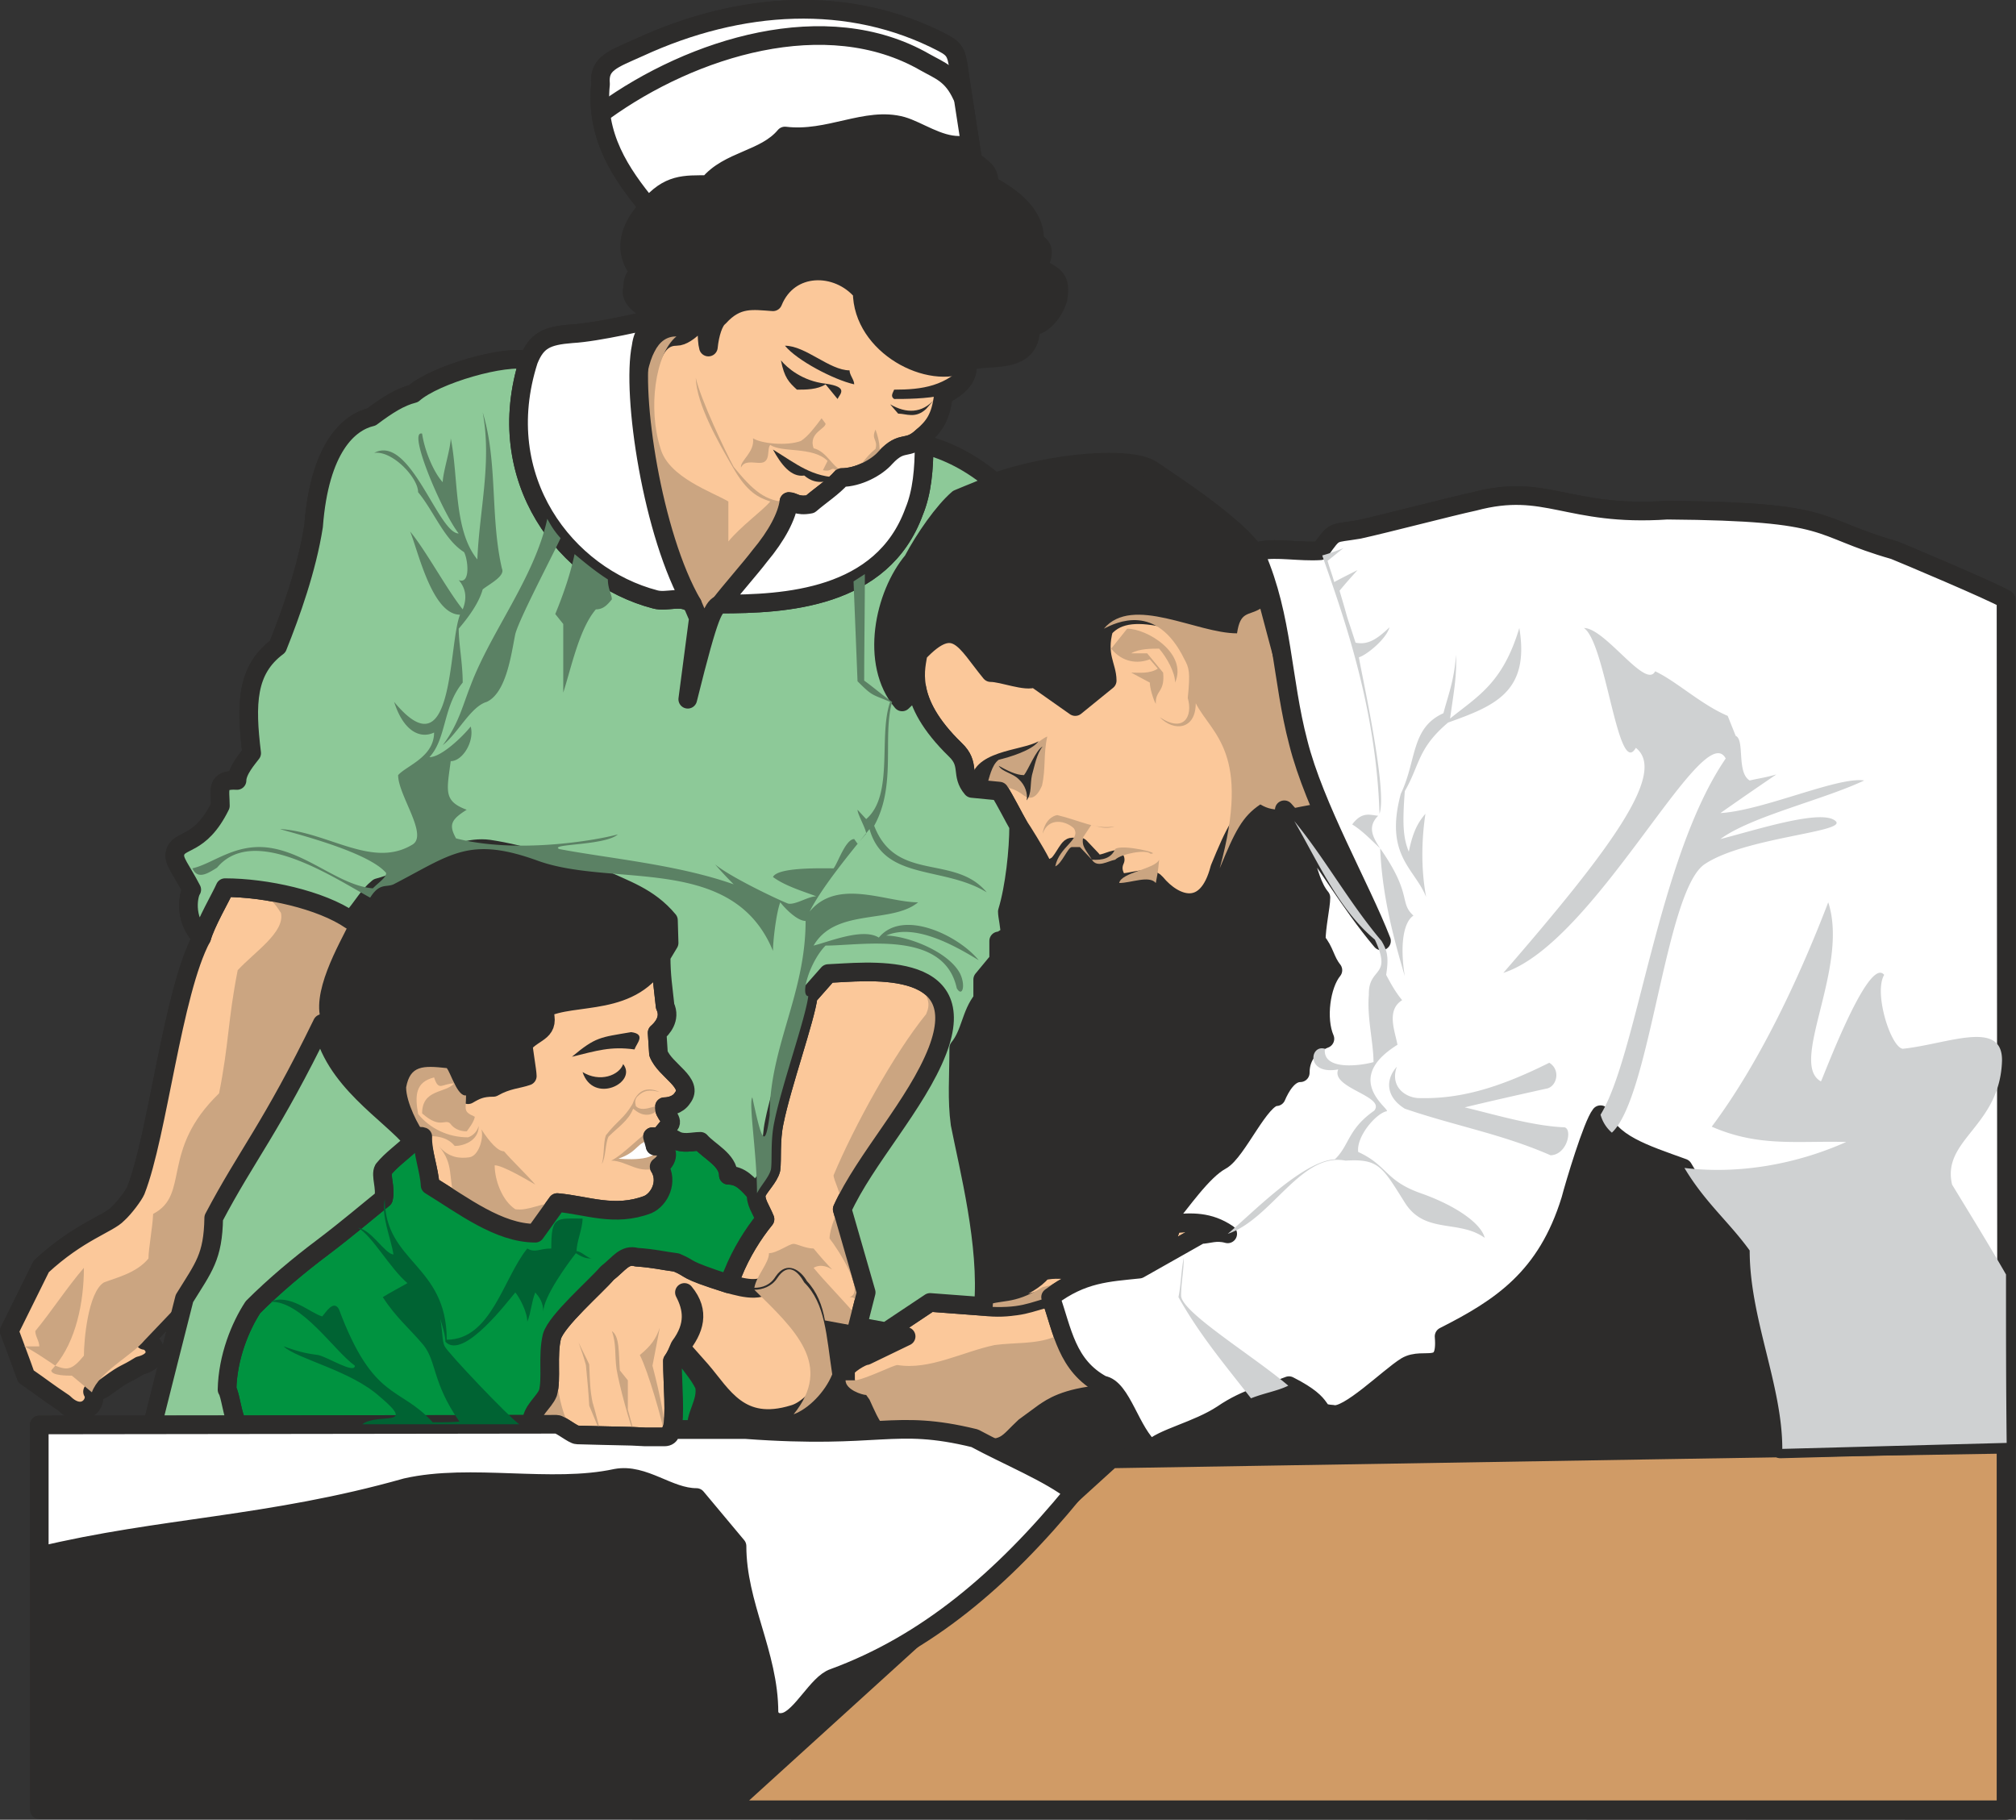 <svg height="262.394" viewBox="0 0 218.016 196.795" width="290.688" xmlns="http://www.w3.org/2000/svg"><rect x="0" y="0" width="218.016" height="196.795" fill="#333333" stroke="none"/><path style="fill:#2d2c2b;stroke:#2d2c2b;stroke-width:2.016;stroke-linecap:round;stroke-linejoin:round;stroke-miterlimit:10.433" d="M377.63 458.6c0 7.345 3.528 14.545 3.528 21.457l-72.36 1.008-4.032 3.672c-1.512-1.512-8.136-4.392-10.656-5.832 3.024.216 2.52 0 4.68-2.016l2.16-1.584c.864-.576 2.52-1.8 6.912-2.16 2.088.288 3.024 5.184 5.256 6.984 1.08-1.224 4.968-2.016 7.704-3.816 2.736-1.872 4.896-2.16 7.2-3.096 4.536 2.304 2.448 2.952 4.752 3.096 1.584.432 6.048-4.032 7.92-5.184 1.944-1.152 4.464 1.008 4.104-3.24 6.12-3.096 11.088-6.336 13.68-14.76.432-1.656 2.376-8.136 3.24-9.216.936 3.096 4.752 4.248 8.928 5.76 2.16 3.744 4.752 5.832 6.984 8.928zm-78.84-45.935c.36.504 1.872 2.952 2.376 3.96.36.792 1.224.72 1.584.432.72-.288 1.368-2.088 1.8-2.088h.864l1.296 1.368c.576.936 1.728.144 2.52 0-.504 1.08 0 1.944.432 2.52 1.296 0 3.24-.864 3.96 0 2.016 2.448 5.544 3.744 6.912-1.584.864-2.088 2.232-4.752 3.528-6.336h3.456c2.16 2.592 2.16 7.344 3.96 9.504 0 .936-.504 3.096-.504 4.68.936 1.08.936 2.088 1.8 3.168-1.296 1.584-1.8 5.256-.864 7.416-1.296.504-2.664 1.584-2.664 3.672-1.296 0-2.16 1.584-2.592 2.592-1.728 0-4.248 5.976-5.976 6.912-2.016 1.08-4.392 4.608-5.76 6.192 0 1.008-.216 2.088-.216 2.664-.864.864-2.016 1.728-2.88 2.736-5.472 1.08-7.992-.288-10.44.36-1.8 2.088-4.608 2.232-6.408 3.816.576-6.624-1.584-14.976-2.52-19.728-.36-2.664-.144-5.04-.144-8.208 1.296-1.584 1.296-3.672 2.592-5.256v-2.16l1.728-2.088v-2.088c.432 0 .936-.576 1.224-.576 0-1.008-.288-2.088-.288-2.592.792-2.592 1.224-6.624 1.224-9.288zm-10.368-42.12.144.864c2.664.792 4.968 1.872 7.632 4.104 6.408-2.232 14.832-2.88 17.064-1.296 1.656 1.152 9.432 6.12 11.232 9.216l.432-.504c1.8-.36 4.248.144 6.48 0 1.656-2.304 1.224-1.8 4.176-2.304 2.952-.648 9.792-2.448 12.456-3.024 7.848-2.088 10.08 1.656 20.88.936 18.432.144 15.696 1.8 24.552 4.32 1.08.432 10.656 4.464 12.096 5.328v130.968l-212.688-.072v-41.616h12.24c1.152-4.608 2.304-9.144 3.384-13.608-1.368 1.44-2.808 2.952-4.248 4.464 1.08.072 2.088 2.088-.504 2.736-1.728 1.08-1.44.648-3.312 2.016-.936.72-1.44.864-1.8.792.72 1.152-1.008 3.312-3.096 1.224-1.944-1.296-2.232-1.584-4.104-2.88-.576-1.656-1.224-3.312-1.8-4.896 1.152-2.304 2.304-4.68 3.456-6.984 4.032-3.744 7.272-4.608 8.28-5.688.72-.648 1.728-2.016 1.944-2.52 2.376-6.048 3.96-21.456 7.128-27.36-2.088-2.088-1.368-4.824-1.08-5.184-1.152-2.232-2.016-3.096-1.8-3.96.36-1.584 2.664-.576 4.896-5.112 0-1.728-.504-2.88 1.8-2.736 0-1.08 1.152-2.376 1.584-2.952-.648-5.328-.576-9 2.808-11.52 1.44-3.6 3.168-8.424 3.888-13.032.648-8.496 3.816-11.232 6.264-11.808 1.728-1.296 3.096-2.16 4.536-2.52 2.376-2.088 9.936-4.248 12.456-3.6.864-2.16 1.944-2.664 4.68-2.88 2.736-.144 8.28-1.44 10.008-1.872-1.512-.36-3.888-1.656-3.456-2.952 0-1.296.432-1.512.792-1.8-2.376-2.88-.36-5.76.936-7.056-3.024-3.672-5.76-7.704-5.184-13.32-.216-2.232 1.296-2.664 4.176-3.96 10.944-5.04 22.752-5.76 32.832-.504 1.512.792 1.512 1.224 1.872 3.816l1.368 8.856c1.08 1.008 1.8 1.08 1.8 2.664 1.728 1.008 5.112 2.88 4.896 6.264 1.296.432.864 1.584.36 2.664 1.944 1.008 2.52 1.296 2.16 3.456-.432 1.44-1.656 2.952-2.952 2.952.144 4.536-5.112 2.88-6.912 3.888.36 1.512-.792 2.664-2.52 3.528-.288 2.52-1.08 3.456-2.232 4.464z" transform="translate(-188.63 -323.365)"/><path style="fill:#fbc89a;stroke:#2d2c2b;stroke-width:2.016;stroke-linecap:round;stroke-linejoin:round;stroke-miterlimit:10.433" d="m294.974 464.649-5.76-.432-3.456 2.304-1.296.792 2.16.576-4.32 2.088c-.432 0-2.232 1.08-2.232 1.584v1.08c0 1.008 1.8 1.584 2.232 1.584l.36.504c.504 1.08.936 2.232 1.8 3.24 2.952-.144 6.048.072 9.648.936 3.024.216 2.52 0 4.68-2.016l2.16-1.584c.864-.576 2.52-1.8 6.912-2.16-3.888-2.088-4.32-5.832-5.616-9.504-2.52.72-4.392 1.368-7.272 1.008zm19.728-6.912c-.864.864-2.016 1.728-2.88 2.736-5.472 1.08-7.992-.288-10.44.36-1.8 2.088-4.608 2.232-6.408 3.816 4.104.288 4.896-.432 7.272-1.008 3.456-2.592 6.192-2.664 9.576-3.024l6.624-3.744c.864 0 1.656-.432 2.952-.072-2.016-1.368-3.888-1.296-6.048-1.08 0 .504-.576 1.512-.648 2.016zm-26.28-87.192c-1.728 1.656-2.16.288-4.032 2.304-.936 1.08-2.952 2.16-4.752 2.16-.864 1.008-2.304 1.944-3.384 2.88-1.44.288-1.8-.288-2.304-.288-.432 3.168-5.904 8.424-8.928 12.672-4.68-5.256-6.84-20.016-6.84-23.184.216-2.736.648-4.608 1.224-5.688.576-1.152 1.368-1.656 2.376-1.656 1.296 0 2.88-2.232 3.528-2.592-.288.504-.288 3.024-.072 3.744.144-1.44.576-2.808 1.152-3.24 1.944-2.16 3.672-1.8 5.832-1.656 1.728-4.248 6.984-4.248 9.648-1.08 0 5.832 7.344 9.648 11.304 7.632.36 1.512-.792 2.664-2.52 3.528-.288 2.52-1.08 3.456-2.232 4.464zm39.096 40.392c1.152-.144 2.592-.576 3.456-.576-1.08-2.304-2.16-4.968-2.592-7.344-.432-2.952-2.592-10.44-3.456-13.824-1.296.792-2.16.216-2.52 2.664-4.392 0-11.304-4.176-14.4-.504-.792 2.952.36 4.032.36 5.616l-3.456 2.808-4.392-3.096c-.864.504-3.456-.576-4.752-.576-2.736-3.312-3.816-6.408-7.848-2.088-.144 1.368-1.584 5.04 4.032 10.44 1.656 1.584.504 2.664 1.8 4.176l2.952.288c.648 1.008 1.584 2.88 2.088 3.744.36.504 1.872 2.952 2.376 3.96.36.792 1.224.72 1.584.432.72-.288 1.368-2.088 1.8-2.088h.864l1.296 1.368c.576.936 1.728.144 2.52 0-.504 1.08 0 1.944.432 2.52 1.296 0 3.24-.864 3.96 0 2.016 2.448 5.544 3.744 6.912-1.584 1.656-4.032 2.448-5.616 4.392-6.912.864.504 1.44.576 2.592.576zm-92.376 40.608c-.072-1.584-.864-3.672-.864-5.256-3.528-3.672-3.528-8.784 1.584-8.424 1.512 1.728 2.376.216 3.384 3.888.864-.504 1.44-.792 2.736-.792 1.512-.864 2.664-.864 3.672-1.224 0-.504-.432-2.88-.432-3.456 1.296-1.512 3.024-1.224 2.16-3.816 3.312-1.728 9.72 0 12.744-5.688 0 2.16.216 3.312.432 5.4.648 1.368-.36 2.448-.864 2.88l.144 2.232c.72 1.872 3.888 3.168 2.592 4.824-.504.792-1.512.936-1.944.936-.144.72 1.008 1.368.576 1.944l-1.08 1.296h-.792l.288 1.008c1.512 0 1.656 1.368.432 2.232 1.008 1.584.072 3.528-1.224 4.104-3.6 1.368-6.552.072-9.792-.216l-2.376 3.312c-3.96 0-7.848-3.024-11.376-5.184zm-26.568 12.24-4.32 4.536c1.08.072 2.088 2.088-.504 2.736-1.728 1.08-1.44.648-3.312 2.016-.936.72-1.44.864-1.8.792.72 1.152-1.008 3.312-3.096 1.224-1.944-1.296-2.232-1.584-4.104-2.88-.576-1.656-1.224-3.312-1.8-4.896 1.152-2.304 2.304-4.68 3.456-6.984 4.032-3.744 7.272-4.608 8.28-5.688.72-.648 1.728-2.016 1.944-2.52 2.376-6.048 3.96-21.456 7.128-27.36.432-1.584 2.088-4.392 2.52-5.4 4.392 0 10.368 1.296 13.608 3.528-1.296 2.664-4.464 7.992-3.096 11.16-5.544 11.376-8.136 14.184-11.736 21.024-.072 4.248-1.08 5.328-3.168 8.712zm52.704 14.184c-.144 0 0 .792-.792.792h-2.088l-1.44-.072-3.168-.072-2.736-.072c-.432 0-1.8-1.152-2.232-1.152h-2.664c-.072-1.512 1.296-2.304 1.728-3.384.432-1.512-.072-4.032.432-6.12.504-1.728 4.752-5.4 5.976-6.84 1.296-1.008 1.872-2.088 3.168-1.728 2.016.144 2.664.36 4.32.576 1.872.792.504.72 5.616 2.304 1.872.504 3.888 1.08 5.112-.792 1.224-1.8 2.736-.648 3.384.504 2.232 2.232 2.088 5.832 2.736 10.08-1.152 2.448-2.88 3.96-4.176 4.32-5.832 1.8-7.704-2.088-10.008-4.752l-2.232-2.52c1.512-1.872 2.16-3.816.432-5.904.864 1.656 1.224 3.528-.504 5.832-.216.504-.432 1.08-.792 1.584 0 2.448.36 6.048-.072 7.416zm6.12-15.768c1.872.504 3.888 1.08 5.112-.792 1.224-1.8 2.736-.648 3.384.504 1.08 1.152 1.656 2.592 1.944 4.248l3.528.648.936-3.672-2.592-9c2.448-5.4 8.064-11.376 10.296-17.136 3.888-10.08-7.992-8.496-11.808-8.352l-2.16 2.448c-.288 2.376-2.88 9.648-3.672 13.608-.432 2.016-.216 4.104-.36 5.112-.216.864-1.152 1.728-1.584 2.592-.144.936.504 1.728.936 2.808-1.296 1.584-2.592 3.672-3.456 5.832z" transform="translate(-188.63 -323.365)"/><path style="fill:#cba581" d="M279.998 374.937c-.36-.216-.504-.72-.936-.72-.648-.432-.36.216-1.44 0l.504-1.008c-1.584-1.584-4.968-.864-6.192-1.728-.432.432.144 1.944-1.152 1.944-.72 0-1.656-.288-2.016.504-.144-.72 1.512-1.656 1.296-3.168.864.576 3.672.864 5.184.288.792-.504 1.584-1.584 2.232-2.448l.432.576c0 .576-1.872 1.008-1.296 2.664 1.44.36 2.016 2.016 3.024 2.376.648.216 1.008.216 1.584-.144.504-.288 1.008-1.296 2.088-2.16.288-1.008-.504-1.008 0-2.088.216.576.432 1.368.432 1.944.072.648.432.936.648 1.08-.936 1.08-3.024 2.16-4.392 2.088zm-5.976 2.736c-2.664 0-4.032-1.368-6.048-3.816-.864-1.584-3.6-7.344-4.104-9.648.072 2.88 2.52 7.128 4.032 9.72 1.512 2.664 2.736 3.24 4.032 3.672-.864 1.008-3.168 2.664-4.536 4.32v-4.32c-1.656-1.008-6.48-2.592-7.344-5.76-1.368-4.248-.576-10.224 1.728-12.096-1.008 0-1.8.504-2.376 1.656-.576 1.08-1.008 2.952-1.224 5.688 0 3.168 2.16 17.928 6.84 23.184 3.024-4.248 8.496-9.504 9-12.6zm-34.992 64.152c0 1.584-.36 1.728.936 2.304 0 .504-.864 1.584-.864 1.584-.864 0-1.44-.36-1.8-.864-.576-.504-1.08.648-3.024-1.08 0-2.664 2.592-2.16 3.456-3.24-1.296 0-1.656.936-2.16-.648-2.016.504-2.088 1.944-1.728 3.96 1.296 1.584 3.24 2.52 5.4 2.52.432-.144.936-.504 1.152-1.224 0 1.656-1.728 2.16-2.592 2.16-.864-1.08-2.232-1.08-3.096-1.08-.864-1.08-2.16-3.672-2.16-5.256.432-2.376 1.8-2.376 4.392-2.088.432.504 1.152 3.096 2.088 2.952zm9.864 11.592-2.376 3.312c-1.944 0-3.96-.792-5.832-1.8-.936-.576-1.944-1.08-2.808-1.728-.864-2.592-.072-3.816-1.8-5.904 1.08 1.296 2.304 1.368 3.312 1.224 1.008-.144 1.584-2.088 1.296-3.024.936 1.44 1.8 2.376 2.448 2.376.864 1.008 2.52 2.592 3.384 3.6-.864-.504-3.528-2.088-4.392-2.088 0 1.584.792 3.816 2.232 4.752 1.44.216 2.808-.72 4.536-.72zm4.824-4.176c.288-1.008.144-2.304.432-3.096 1.296-1.656 1.944-1.8 2.88-3.384.72-2.016 2.16-1.656 2.952-1.296-1.152-.288-1.728-.216-2.448.504-.288.36-.216.648-.144 1.008.864.936 2.664-.576 4.392-.288-.36.216-.648.36-1.296.36-.648.072-.792.72-1.728.864-.72.072-1.224-.288-1.656-.648-.504 1.296-1.656 2.016-2.664 3.024-.36.72-.288 2.232-.72 2.952zm1.008-.36c1.728 0 3.096 1.656 5.184.648 1.224-.864 1.08-2.232-.432-2.232l-.288-1.008h.792l.576-.72c-.648.072-.648-.504-1.368-.072-1.008.36-3.096 2.736-4.464 3.384zm72.792-37.944c1.152-.144 2.592-.576 3.456-.576-1.08-2.304-2.16-4.968-2.592-7.344-.432-2.952-2.592-10.44-3.456-13.824-1.296.792-2.16.216-2.52 2.664-4.392 0-11.304-4.176-14.4-.504 1.296-.648 5.688-2.88 8.712 3.312.504.936.648 1.368.36 4.176.576 2.016-.432 3.816-3.024 2.088 1.512 1.584 3.888 1.368 3.888-1.512 1.728 3.384 6.048 5.256 2.592 17.856 1.656-4.032 2.448-5.616 4.392-6.912.864.504 1.44.576 2.592.576zm-18.72-17.424 1.728-2.16c2.16 0 6.552 2.664 5.184 5.832 0-1.08-.864-2.664-1.728-3.672-.864 0-2.16 0-3.024.504h1.728l1.728 2.088c.216 2.16-.864 1.872-.792 3.384-.288-.504-.648-1.728-.648-2.304l-2.016-1.08c.864 0 2.016.144 2.88-.432l-.864-1.008c-1.296.504-2.952.36-4.176-1.152zm-6.048 23.544c.72-.288 1.368-2.088 1.8-2.088h.864l1.296 1.368c-.648-1.08-1.152-1.44-.936-2.448l.864-1.296c.792.144 1.512.504 2.52.144-2.088.36-3.744-.648-6.192-1.224-.504.072-1.368.576-1.584 2.016.648-1.872 2.592-1.368 3.384-.576.792 1.224-1.584 1.944-2.016 4.104zm-7.848-8.424c.504 0 1.368.144 1.872.144.504-.576 1.8 0 2.52.576.792.576 1.44.288 2.016-1.008.432-1.872.144-3.456.576-5.328-.432.144-1.368.936-1.944 1.224-1.224.504-2.16 1.008-3.312 1.296-1.224.792-.72 2.376-1.728 3.096zm11.808 7.704c.576.936 1.728.144 2.52 0 .648-.648 3.384-1.152 3.816-.648 1.368 0-3.096-1.08-3.816-.504-.432 1.008-1.368 1.224-2.52 1.152zm7.272 0c-.432 1.008-4.104 1.368-4.32 2.52 1.296 0 3.24-.864 3.96 0 .288-1.44.288-1.872.36-2.52zm-43.776 46.512c.864 0 1.872-.36 2.448-1.224 1.224-1.872 2.304-.72 2.952.432 2.304 2.304 2.376 5.688 3.024 9.936-.792 1.944-2.592 3.744-4.176 4.32 4.32-5.328.144-9.144-4.248-13.464zm-65.952 5.472 4.32-4.536c2.088-3.384 3.096-4.464 3.168-8.712 3.6-6.84 6.192-9.648 11.736-21.024-1.368-3.168 1.8-8.496 3.096-11.16-3.024-2.088-6.624-2.88-10.08-3.312 1.584 1.224 1.728 1.296 2.52 2.52.432 2.088-2.808 4.176-4.68 6.192-1.08 5.472-.936 7.92-2.016 13.32-6.408 6.192-3.096 10.944-7.128 13.032-.072 1.584-.504 3.744-.504 4.824-1.296 1.584-3.528 2.088-4.824 2.592-1.728 1.08-2.16 6.336-2.16 7.92-1.296 1.584-1.8 1.584-3.096 1.08 2.232-2.664 3.096-6.84 3.096-10.584-1.8 2.088-3.528 4.752-5.256 6.84 0 .576.432 1.08.432 1.656h-1.728c.432 0 3.456 2.088 3.456 2.088l-.432.504c0 .576 1.728.576 2.232.576l2.16 1.8c.792-2.232 4.32-3.96 5.688-5.616zm49.464 10.368c-.36-1.152-.648-2.52-1.008-3.672-.288-1.368-.288-2.52-.36-4.104-.36-.792-.792-1.584-1.152-2.376.288.792.576 1.656.792 2.448.144 1.512.288 2.952.36 4.392.432 1.08.936 2.232 1.368 3.312zm-2.664-.144c-.432 0-1.8-1.152-2.232-1.152h-2.664c-.072-1.512 1.296-2.304 1.728-3.384.432-1.512-.072-4.032.432-6.12.288 3.672.792 9.36 2.736 10.656zm9.504.216c-.288-1.728-1.872-7.2-2.736-8.856 1.224-1.008 1.728-1.728 2.16-2.952l-.792 4.104c.936 3.6 1.368 5.976 1.368 7.704zm-5.76-11.448c.504 1.44.288 2.52.504 4.104.288 1.728 1.44 6.048 2.016 7.272l-.792-2.88v-3.168l-.864-1.08c-.144-1.872 0-3.672-.864-4.248zm15.408-4.68c.216-1.296 1.584-2.664 1.584-3.744.864 0 2.16-1.008 2.664-1.008.36 0 1.296.504 2.16.504 3.456 4.176 1.728 1.08 0 2.088 1.296 1.584 3.456 3.744 4.752 5.328 0-1.584 0-2.16-.864-2.16 1.8-.504-1.296-5.256-2.16-6.336 0-1.08.864-3.168 1.296-3.672 0-1.08-.864-2.664-.864-3.168 2.232-5.328 6.552-13.176 10.008-17.424.432-1.008.576-2.016-1.8-4.032 3.024.864 4.968 2.952 3.024 7.992-2.232 5.76-7.848 11.736-10.296 17.136l2.592 9-.936 3.672-3.528-.648c-.288-1.656-.864-3.096-1.944-4.248-.648-1.152-2.16-2.304-3.384-.504-.576.936-1.44 1.224-2.304 1.224zm31.176-.072c-3.312 2.016-4.392 1.224-6.408 2.088 4.104.288 4.896-.432 7.272-1.008 1.728-1.296 3.312-2.016 4.824-2.376zm-5.184 6.264c-3.456.72-7.056 2.736-10.512 2.16-.432 0-3.24 1.44-4.536 1.656h-1.08c0 1.008 1.8 1.584 2.232 1.584l.36.504c.504 1.08.936 2.232 1.8 3.24 2.952-.144 6.048.072 9.648.936 3.024.216 2.52 0 4.68-2.016l2.16-1.584c.864-.576 2.52-1.8 6.912-2.16-1.944-1.008-3.096-2.52-3.816-4.176-.72-1.656-.792.792-1.44-1.008-2.016.792-4.32.576-6.408.864z" transform="translate(-188.63 -323.365)"/><path style="fill:#fff" d="M255.518 448.665c-.072 0 4.752.504 3.96-1.368l-.216-.648c-1.872.144-1.44 1.224-3.744 2.016z" transform="translate(-188.63 -323.365)"/><path style="fill:#d09b66;stroke:#2d2c2b;stroke-width:2.016;stroke-linecap:round;stroke-linejoin:round;stroke-miterlimit:10.433" d="m267.038 519.08 41.76-37.943 96.768-1.584v39.528z" transform="translate(-188.63 -323.365)"/><path style="fill:#009340;stroke:#2d2c2b;stroke-width:2.016;stroke-linecap:round;stroke-linejoin:round;stroke-miterlimit:10.433" d="M261.278 477.969h2.736c-.36-1.368 1.152-2.952.792-4.752-.648-1.44-1.8-2.448-2.664-4.032-.216.432-.432.864-.792 1.368 0 2.448.36 6.048-.072 7.416zm-15.192-.576c0-1.512 1.368-2.304 1.8-3.384.432-1.512-.072-4.032.432-6.12.504-1.728 4.752-5.4 5.976-6.84 1.296-1.008 1.872-2.088 3.168-1.728 2.016.144 2.664.36 4.32.576 1.872.792.36.576 5.616 2.304l.504-1.152c.864-2.16 2.16-4.248 3.456-5.832-.432-1.08-1.08-1.872-.936-2.808-.936-1.008-1.656-1.944-3.024-1.944 0-1.656-2.088-2.592-3.024-3.672-.864 0-1.944.36-2.808-.216-.432 0-1.296.504-2.088.72 1.512 0 1.656 1.368.432 2.232 1.008 1.584.072 3.528-1.224 4.104-3.6 1.368-6.552.072-9.792-.216l-2.376 3.312c-3.96 0-7.848-3.024-11.376-5.184-.072-1.584-.864-3.672-.792-5.256-.36-.144-.72.072-1.008.504-1.08 1.08-2.376 1.944-3.24 3.024-.36.648.288 2.016 0 3.168-1.44 1.152-3.888 3.24-6.552 5.256-2.592 1.944-5.256 4.176-7.56 6.48-1.368 2.088-2.736 5.4-2.808 8.928.36.504.576 2.808 1.152 3.816z" transform="translate(-188.63 -323.365)"/><path style="fill:#8dc998;stroke:#2d2c2b;stroke-width:2.016;stroke-linecap:round;stroke-linejoin:round;stroke-miterlimit:10.433" d="M263.006 398.985c2.448-9.864 2.808-9.864 3.528-10.296 6.912 0 17.496-.504 20.952-10.008.864-2.088 1.08-4.608 1.08-7.272 2.664.792 4.968 1.872 7.704 4.176-1.44.72-2.52 1.08-4.032 1.728-1.584 1.368-3.6 4.248-4.896 6.696-3.096 3.672-4.68 11.088-1.152 15.264l1.584-1.512c.288 1.728 1.368 3.96 4.176 6.696 1.656 1.584.504 2.664 1.8 4.176l2.952.288c.648 1.008 1.584 2.88 2.088 3.744 0 2.664-.432 6.696-1.224 9.288 0 .504.288 1.584.288 2.592-.288 0-.792.576-1.224.576v2.088l-1.728 2.088v2.16c-1.296 1.584-1.296 3.672-2.592 5.256 0 3.168-.216 5.544.144 8.208.936 4.752 3.096 13.104 2.52 19.728l-5.76-.432-4.752 3.168-3.096-.576.936-3.672-2.592-9c2.448-5.4 8.064-11.376 10.296-17.136 3.888-10.08-7.992-8.496-11.808-8.352l-2.16 2.448c-.288 2.376-2.88 9.648-3.672 13.608-.432 2.016-.216 4.104-.36 5.112-.216.864-1.152 1.728-1.584 2.592-.936-1.008-1.656-1.944-3.024-1.944 0-1.656-2.088-2.592-3.024-3.672-.864 0-1.944.36-2.808-.216-.432 0-1.296.504-2.088.72l-.288-1.008h.792l1.08-1.296c.432-.576-.72-1.224-.576-1.944.432 0 1.44-.144 1.944-.936 1.296-1.656-1.872-2.952-2.592-4.824l-.144-2.232c.504-.432 1.512-1.512.864-2.88-.216-2.088-.432-3.24-.432-5.4l.864-1.44-.072-2.448c-2.16-2.592-4.752-3.312-7.416-4.608-4.032-1.08-8.136-2.52-12.024-3.096-3.96-.504-7.992 3.168-11.952 4.176-1.152.936-1.512 1.872-2.952 3.528-3.24-2.232-9.216-3.528-13.608-3.528-.432 1.008-2.088 3.816-2.52 5.4-2.088-2.088-1.368-4.824-1.08-5.184-1.152-2.232-2.016-3.096-1.8-3.96.36-1.584 2.664-.576 4.896-5.112 0-1.728-.504-2.88 1.8-2.736 0-1.08 1.152-2.376 1.584-2.952-.648-5.328-.576-9 2.808-11.52 1.44-3.6 3.168-8.424 3.888-13.032.648-8.496 3.816-11.232 6.264-11.808 1.728-1.296 3.096-2.16 4.536-2.52 2.376-2.088 9.936-4.248 12.456-3.6-4.104 12.816 4.032 23.328 13.68 25.848 1.296.36 2.88-.504 4.032.504l.648 1.512zm-57.888 78.48c1.152-4.608 2.304-9.144 3.456-13.68 2.088-3.384 3.096-4.464 3.168-8.712 3.6-6.84 6.192-9.648 11.736-21.024 1.08 6.12 7.344 9.648 9.864 12.744-1.08 1.08-2.376 1.944-3.24 3.024-.36.648.288 2.016 0 3.168-1.44 1.152-3.888 3.24-6.552 5.256-2.592 1.944-5.256 4.176-7.56 6.48-1.368 2.088-2.736 5.4-2.808 8.928.36.504.576 2.808 1.152 3.816z" transform="translate(-188.63 -323.365)"/><path style="fill:#fff;stroke:#2d2c2b;stroke-width:2.016;stroke-linecap:round;stroke-linejoin:round;stroke-miterlimit:10.433" d="m324.494 383.505.432-.576c1.8-.36 4.248.144 6.48 0 1.656-2.304 1.224-1.8 4.176-2.304 2.952-.648 9.792-2.448 12.456-3.024 7.848-2.088 10.08 1.656 20.88.936 18.432.144 15.696 1.8 24.552 4.32 1.08.432 10.656 4.464 12.096 5.328l.072 91.224-24.48.648c0-6.912-3.528-14.112-3.528-21.456-2.232-3.096-4.824-5.184-6.984-8.928-4.176-1.512-7.992-2.664-8.928-5.76-.864 1.08-2.808 7.56-3.24 9.216-2.592 8.424-7.56 11.664-13.68 14.76.36 4.248-2.16 2.088-4.104 3.24-1.872 1.152-6.336 5.616-7.92 5.184-2.304-.144-.216-.792-4.752-3.096-2.304.936-4.464 1.224-7.2 3.096-2.736 1.8-6.624 2.592-7.704 3.816-2.232-1.8-3.168-6.696-5.256-6.984-3.888-2.088-4.32-5.832-5.616-9.504 3.456-2.592 6.192-2.664 9.576-3.024l6.624-3.744c.864 0 1.656-.432 2.952-.072-2.016-1.368-3.888-1.296-6.048-1.08 0 .504-.576 1.512-.576 2.016-.072-.576.144-1.656.144-2.664 1.368-1.584 3.744-5.112 5.76-6.192 1.728-.936 4.248-6.912 5.976-6.912.432-1.008 1.296-2.592 2.592-2.592 0-2.088 1.368-3.168 2.664-3.672-.936-2.16-.432-5.832.864-7.416-.864-1.08-.864-2.088-1.8-3.168 0-1.584.504-3.744.504-4.68-1.8-2.16-1.8-6.912-3.96-9.504l1.08 1.224c3.312 4.032 5.904 8.784 9.432 12.96-2.232-5.76-7.272-14.544-9-21.456-1.8-6.84-1.656-13.536-4.536-20.16zm-30.672-42.84-1.512-1.584c-2.232 0-4.392-1.584-6.12-2.088-3.888-1.08-7.92 1.656-12.672 1.08-2.16 2.592-6.12 2.592-8.28 5.256-2.592 0-4.32-.144-6.48 2.448-3.024-3.672-5.76-7.704-5.184-13.32-.216-2.232 1.296-2.664 4.176-3.96 10.944-5.04 22.752-5.76 32.832-.504 1.512.792 1.512 1.224 1.872 3.816zm-33.336 16.92c.216 1.944-2.088 0-2.52 3.24-1.08 5.184 1.224 20.448 5.544 27.864-1.152-1.008-2.736-.144-4.032-.504-9.648-2.52-17.784-13.032-13.68-25.848.864-2.16 1.944-2.664 4.68-2.88 2.736-.144 8.28-1.44 10.008-1.872zm6.048 31.104c6.912 0 17.496-.504 20.952-10.008.864-2.088 1.08-4.608 1.08-7.272l-.144-.864c-1.728 1.656-2.16.288-4.032 2.304-.936 1.08-2.952 2.16-4.752 2.16-.864 1.008-2.304 1.944-3.384 2.88-1.44.288-1.8-.288-2.304-.288-.216 1.584-1.296 3.672-3.168 5.904-.864 1.152-3.384 4.032-4.248 5.184zm-17.712 88.704c.432 0 1.8 1.152 2.232 1.152l2.736.072 3.168.072 1.44.072h2.088c.792 0 .648-.792.792-.792h7.992c14.688 1.08 15.912-1.224 24.768.936 3.6 1.944 8.064 3.744 10.728 5.832-7.776 9.504-15.984 16.416-25.992 20.088-1.728.576-3.456 4.248-5.256 4.752-.792.216-1.584-.072-1.728-1.008 0-6.336-3.456-11.664-3.456-18l-4.392-5.256c-3.024 0-5.688-2.664-8.712-2.088-6.984 1.512-15.696-.576-22.68 1.008-14.76 4.176-26.568 4.248-39.672 7.416v-14.184z" transform="translate(-188.63 -323.365)"/><path style="fill:none;stroke:#2d2c2b;stroke-width:2.016;stroke-linecap:round;stroke-linejoin:round;stroke-miterlimit:10.433" d="M253.934 335.409c9.576-6.912 24.048-11.448 34.704-5.328 1.656.936 2.952 1.296 4.032 3.672" transform="translate(-188.63 -323.365)"/><path style="fill:#cfd1d2" d="M340.262 431.529c-1.728 1.08-.792 3.312-.504 4.824-6.264 3.888-.36 7.2-1.224 7.2-1.152.288-3.24 2.736-3.024 4.392 3.168 1.44 2.88 3.096 6.768 4.464 3.888 1.368 6.552 3.312 6.912 4.824-2.808-2.016-6.48-.36-8.64-3.816-2.448-3.888-2.808-4.752-6.408-4.536-4.824-.936-7.992 6.336-12.744 7.92 2.664-2.232 8.064-7.848 11.592-8.064 1.584-1.512 1.368-3.24 4.248-5.256 1.296-1.584-4.752-2.448-3.888-4.464-3.528.648-3.096-2.736-1.44-2.232-.288 2.448 4.032 1.8 5.256 1.44 0-2.088-.72-4.824-.504-7.272-.072-3.096 2.592-1.8.648-5.976-3.96-3.312-6.192-8.496-8.712-12.816 3.312 4.032 5.904 8.784 9.432 12.96.648 1.08.792 1.8.504 3.672.648 1.224 1.08 1.944 1.728 2.736zm35.208-30.744.864 2.16c1.008.432.072 3.96 1.512 4.824 1.296-.288 1.584-.288 2.88-.648a440.125 440.125 0 0 0-6.048 4.176c4.68-.288 12.672-3.96 15.552-3.528-4.392 2.088-12.24 3.888-15.552 6.336 3.96-1.008 11.232-3.384 12.528-1.872.792 1.152-10.008 1.728-14.256 4.608-4.248 2.952-5.832 25.128-10.008 29.016a3.925 3.925 0 0 1-1.224-1.944c3.96-6.408 6.192-27.792 13.536-38.52-2.448-4.608-14.112 20.016-24.048 23.184 11.736-13.536 17.712-21.672 14.328-24.336-1.944 3.384-3.24-11.376-5.616-12.96 2.304 0 6.696 6.696 7.704 4.68 2.304 1.08 4.968 3.6 7.848 4.824zm10.872 20.16c2.304 7.056-4.32 17.424-.792 19.368.072.072 5.112-13.68 6.84-11.52-1.152 1.944.72 7.848 2.016 7.992 4.824-.504 10.8-3.24 10.728 1.296-.216 7.128-6.552 8.496-5.4 13.392 2.232 3.672 3.672 5.976 5.832 9.72 0 6.048 0 12.168.072 18.216-8.208.216-16.2.432-24.264.648 0-6.912-3.528-14.112-3.528-21.456-2.232-3.096-4.824-5.184-7.056-8.928 5.976.72 12.168-.432 17.496-2.808-5.328-.144-9.432.576-14.544-1.656 4.968-6.624 9.288-15.624 12.6-24.264zm-69.696 38.448c0 1.368-.288 2.736-.288 4.104.072 1.8 7.776 6.48 11.592 9.72-1.152.576-2.592.792-4.032 1.368-2.808-3.6-5.544-6.84-7.848-10.944.288-1.368.288-2.88.576-4.248zm23.04-20.664c-.72 2.016.72 3.24 2.232 3.384 4.32.144 8.496-.936 14.256-3.816 1.296.792.792 2.664-.36 2.808-2.592.576-6.12 1.368-8.784 2.016 3.312.792 7.344 2.016 10.8 2.16.864.216.288 2.952-1.512 3.024-5.256-2.304-10.296-3.168-15.768-5.04-2.088-1.296-2.088-3.168-.864-4.536zm5.04-38.232c-3.528 1.584-2.88 5.112-4.608 8.712-1.8 6.696 1.512 8.064 2.736 11.16-.144-.864-.792-4.176-.072-9-.864 1.008-1.368 2.016-1.8 4.104-.576-1.44-.72-2.808-.432-6.552 1.656-2.88 1.368-4.608 4.68-7.416 5.04-1.8 8.856-3.312 7.704-10.224-1.8 5.976-4.464 7.344-7.488 9.792.432-3.096.72-4.464.648-6.912-.216 2.88-.864 4.392-1.368 6.336zm-13.104-17.064c2.016 5.832 5.832 16.056 6.192 27.936.864-2.448-1.8-14.472-2.232-16.92.792-.216 2.952-1.944 3.312-3.24-1.296 1.224-2.304 1.944-3.672 1.656-.576-1.8-.72-2.16-.936-2.88-.36-1.296-.432-1.512-.792-2.736.648-.792 1.296-1.512 1.944-2.232-.864.432-1.728.864-2.52 1.296-.216-.792-.504-1.512-.72-2.304.576-.432 1.152-.936 1.728-1.368-.72.288-1.512.576-2.304.792zm6.048 28.152c-.864-.072-1.728-.504-2.808.936 1.152.72 2.016 1.656 3.024 2.592.216 5.04 1.368 9.432 2.664 13.824-.576-3.6-.072-5.904.936-6.552-1.584-1.44-.072-2.232-3.6-7.272-.864-1.296-1.368-2.376-.216-3.528z" transform="translate(-188.63 -323.365)"/><path style="fill:#2d2c2b" d="M284.894 367.089c1.728 1.008 3.456 1.008 4.824-.576l-.936 1.08c-1.152 1.08-2.16.504-3.024.504zm8.28-4.536c-2.16 2.592-4.824 2.952-7.848 2.952-.144.36-.432.72 0 1.008 1.08 0 3.6 0 5.328-.432 1.728-.864 2.88-2.016 2.52-3.528zm-20.088-.216c.648.792 2.304 2.232 4.824 2.52 2.592.36 1.512 1.152 1.296 1.656l-1.296-1.584c-.864.576-2.16.576-3.096.576-.864-.792-1.368-1.296-1.728-3.168zm.432-1.584c2.232 0 4.824 2.664 6.984 2.664 0 .504.504 1.008.504 1.512-2.232-.504-6.192-2.592-7.488-4.176zm-1.296 11.232c2.592 1.584 4.248 3.024 7.344 3.024-1.296.288-2.52 1.008-3.96-.216-1.44.216-2.52-1.224-3.384-2.808zm-20.592 67.32c1.152 3.528 5.976 1.152 4.392-.864-.432 1.224-2.52 2.016-4.392.864zm-1.152-1.656c2.592-2.16 3.024-2.088 6.408-2.664 1.656.216.576 1.224.36 1.872-2.592-.36-4.104.144-6.768.792zm43.128-29.52c0-3.672 5.544-3.528 7.344-4.608-.72 1.008-3.168 1.728-4.32 2.016-.792.576-1.008 2.016-1.296 2.808-.792.936-1.656.648-1.728-.216zm3.024-1.944c.36.648 1.512.792 2.16 1.44.72.648 1.008 1.584.864 2.304.576-.792.36-1.728.576-2.736.288-1.008.504-2.304 1.152-3.096-.72.36-1.584 2.592-2.016 3.096-.864 0-1.8-.504-2.736-1.008z" transform="translate(-188.63 -323.365)"/><path style="fill:#5b8164" d="M270.494 452.409c0-4.176-.936-9.864-.504-10.368 1.008 4.68 1.368 5.688 1.872 1.944 0-7.416 3.888-13.104 3.888-21.024-.936 0-2.304-1.44-2.736-2.016-.432 1.08-.792 4.176-.792 5.256-4.32-10.512-17.208-6.84-25.344-9.72-7.488-2.736-9.432-.72-15.552 2.448-.864.504-1.584-.216-2.664 1.512-3.96-2.16-12.6-7.992-16.56-3.24-.936.576-2.088 1.368-2.664.072 2.232-.504 4.608-2.736 8.28-2.232 4.176.576 7.632 4.104 11.232 4.392.648-.648 1.44-1.152 1.44-1.656-2.16-2.592-12.24-4.824-11.376-4.752 5.184.36 9.936 4.32 14.256 1.656 1.656-1.08-1.584-5.328-1.584-7.488.864-1.008 3.888-1.944 3.888-4.608-1.512.72-3.312-.144-4.32-3.312 6.552 7.92 5.832-6.264 7.128-9.432-3.024 0-4.536-6.912-5.4-9 1.728 2.088 3.96 6.264 5.688 8.424.432-1.08.432-2.16-.432-3.168 1.296.504 1.008-2.232.576-3.024-2.16-1.368-3.24-4.392-4.968-6.48 0-1.584-2.808-4.536-4.752-4.248 3.888-2.088 6.912 8.712 9.144 8.712-1.728-2.16-5.616-11.232-3.96-10.8.288 1.944 1.296 4.248 2.232 5.256 0-1.008.864-3.672.864-4.752.864 4.248.288 9.936 2.88 13.104.216-5.328 1.584-10.512.576-15.912 1.656 5.4.792 11.376 2.088 16.92.36.792-1.368 1.656-2.088 2.232-.432 1.584-1.728 3.24-2.592 4.248 0 1.656.432 3.744.432 5.832-2.16 2.592-1.728 6.048-3.6 8.064 1.296 0 3.6-2.232 4.464-3.312.432 1.584-.864 3.744-2.16 3.744-.432 3.24-.792 4.32 1.728 5.256-1.728 1.08-1.944 1.656-1.152 3.096 6.408 1.656 14.832.288 17.496-.432-1.368 1.224-7.488 1.008-6.336 1.584 5.256 1.008 12.744 1.656 18.864 3.816a40.645 40.645 0 0 1-2.016-2.16c1.728 1.44 7.272 4.032 7.92 4.248.792.144 2.16-.792 3.024-.792-1.296-.504-3.312-1.08-4.68-2.088.504-1.08 5.256-.936 6.552-.936.432-.504 1.296-3.168 2.232-3.168l.36.504.936-1.08c0-.504-.936-2.088-.936-2.592l.936 1.008c3.024-2.592 1.296-9 2.592-12.672-2.016-.864-1.872-.576-3.528-2.232l-.432-10.8 1.224-.792c0 3.672-.072 7.848-.072 11.52 1.008.72 2.16 1.728 3.024 2.304-1.08 3.744.504 9-1.944 13.392 2.376 6.192 8.712 3.024 12.168 7.2-4.68-2.88-11.088-1.224-12.672-6.84-2.16 2.664-5.184 6.336-6.48 8.928 3.024-3.672 8.28-1.008 11.736-1.008-2.88 2.376-8.928.576-11.304 4.68 1.728-.432 5.328-1.944 7.056-.864 2.592-3.168 8.64-.216 10.8 2.448-2.592-1.584-6.912-4.032-10.008-2.664 2.16 0 6.696 1.656 7.992 4.104.648 1.368.216 2.592-.36 1.584-1.368-6.336-10.224-4.608-14.184-4.608-1.656 1.656-2.808 5.4-1.872 5.472-.288 2.376-2.88 9.648-3.672 13.608-.432 2.016-.216 4.104-.36 5.112-.216.864-1.08 1.728-1.512 2.592zm-19.728-69.12c-.432 2.088-1.224 4.392-2.088 6.48l.864 1.08v7.416c.864-2.664 1.728-6.912 3.528-9 .864 0 1.296-.576 1.728-1.08 0-.504-.432-1.152-.432-2.16-1.368-.864-2.736-2.016-3.6-2.736zm-2.952-3.816c-1.368 6.336-6.12 12.24-8.28 18-.864 2.16-1.296 4.176-3.024 6.48 1.656-1.296 3.024-4.176 4.752-4.68 2.16-1.008 2.664-5.256 3.096-7.344.432-1.656 3.888-8.208 4.896-10.368-.72-.792-1.08-1.44-1.44-2.088z" transform="translate(-188.63 -323.365)"/><path style="fill:#006333" d="M230.246 453.057c0 6.84 6.696 7.056 6.696 15.192 4.824 0 6.12-6.696 8.712-9.864.864.504 1.296 0 2.592 0 0-3.528.504-3.24 3.384-3.24 0 1.08-.648 2.52-.648 3.528.504 0 1.224.792 1.656.792-.432 0-.864 0-1.728-.576-.864 1.08-3.528 4.752-3.528 6.336 0-1.008-.432-1.584-.864-2.088-.432 1.08-.432 2.088-.864 3.168 0-1.08-.864-2.664-1.296-3.168-.648.72-5.616 7.416-7.56 5.328 0-1.08-.72-2.664-.72-3.24.504 2.16.288 3.024.648 3.744.288.648 6.912 7.632 8.064 8.424h-16.992c1.728-1.296 5.976.432 1.944-2.952-3.168-2.88-9-4.104-10.44-5.472 2.016.72 2.736.792 3.744.936 1.008.216 3.96 2.088 3.96 1.152-2.232-1.584-5.76-7.056-9.144-6.912 2.088-.936 4.32 1.224 5.616 1.584.432-.504 1.224-1.8 1.8-.792 3.744 10.008 6.552 8.28 10.152 12.24 1.224 0 1.944 0 2.88-.072-2.952-4.248-2.448-6.48-3.888-8.28-1.44-1.728-3.024-3.024-4.392-5.184.936-.576 1.656-.936 2.664-1.512-1.944-1.656-3.744-5.04-5.328-5.976 1.44.216 2.88 2.808 3.816 2.88-.288-1.8-1.368-4.248-.936-5.976z" transform="translate(-188.63 -323.365)"/></svg>
